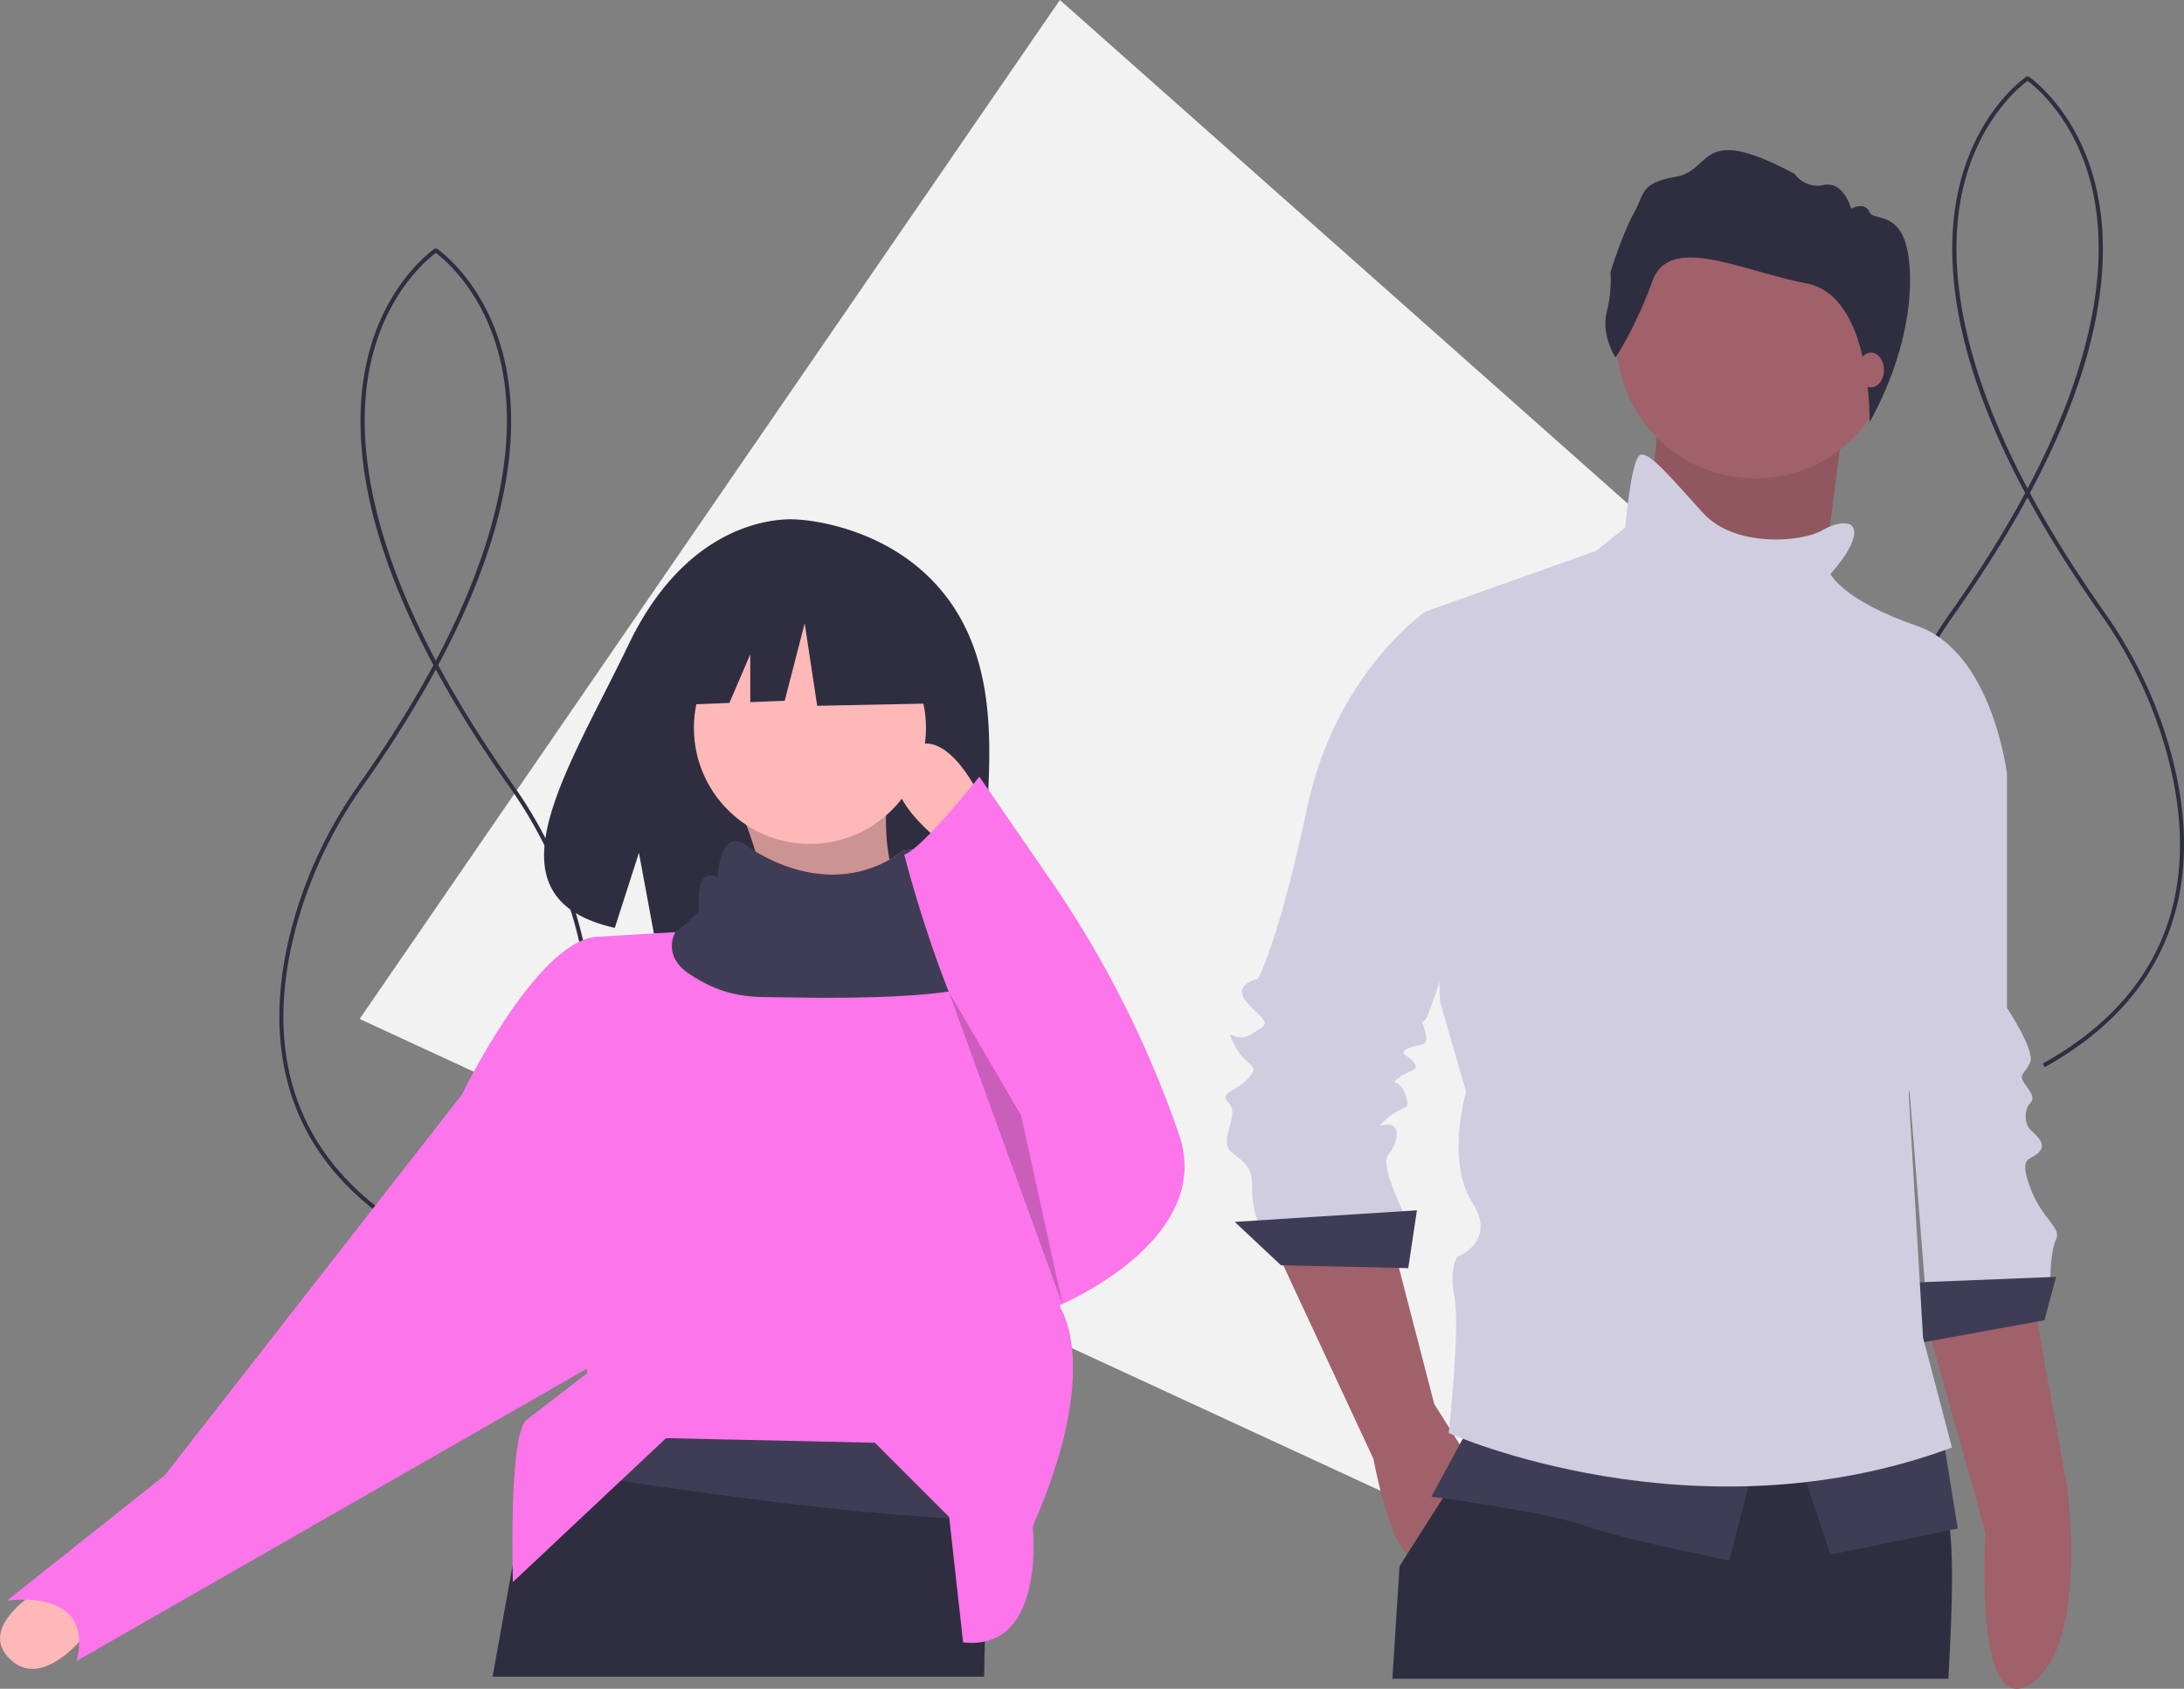 <svg xmlns="http://www.w3.org/2000/svg" width="699.095" height="540.468" viewBox="0 0 699.095 540.468"><rect x="0" y="0" width="699.095" height="540.468" fill="#808080" stroke="none"/><defs><style>.a{fill:#f2f2f2;}.b{fill:#2f2e41;}.c{fill:#ffb8b8;}.d{opacity:0.2;}.e{fill:#3f3d56;}.f{fill:#fc75ea;}.g{fill:#a0616a;}.h{fill:#d0cde1;}.i{opacity:0.1;}</style></defs><path class="a" d="M691.626,258.831l-10.413,46.834-8.453,37.994-6.737,30.3-8.447,37.994-27.6,124.127L287.922,378.026l-25.143-11.62L230.954,351.7,205.8,340.078,175.551,326.1l17.15-24.951L206.962,280.4,225,254.149l14.257-20.735L399.7,0,569.656,150.691l30.265,26.833,24.133,21.4,30.27,26.833Z" transform="translate(-60.434)"/><path class="b" d="M247.9,476.238c-22.873-12.75-37.111-30.159-42.321-51.74-3.869-16.024-2.757-34.055,3.3-53.593a143.536,143.536,0,0,1,19.96-40.318C275.163,265.021,279.344,222.3,274.694,198c-5.1-26.638-21.66-37.7-21.827-37.81l.715-1.1c.171.111,17.17,11.431,22.39,38.61,3.009,15.669,1.594,33.535-4.208,53.1-7.221,24.353-21.3,51.449-41.851,80.536a142.236,142.236,0,0,0-19.779,39.949c-9.94,32.045-11.346,76.065,38.4,103.8Z" transform="translate(-113.894 -79.621)"/><path class="b" d="M272.53,476.238c22.873-12.75,37.111-30.159,42.321-51.74,3.869-16.024,2.757-34.055-3.3-53.593a143.536,143.536,0,0,0-19.96-40.318C245.266,265.021,241.085,222.3,245.735,198c5.1-26.638,21.66-37.7,21.827-37.81l-.715-1.1c-.171.111-17.17,11.431-22.39,38.61-3.009,15.669-1.594,33.535,4.208,53.1,7.221,24.353,21.3,51.449,41.851,80.536a142.234,142.234,0,0,1,19.779,39.95c9.94,32.045,11.346,76.065-38.4,103.8Z" transform="translate(-127.526 -79.621)"/><path class="b" d="M1024.9,392.238c-22.873-12.75-37.111-30.159-42.321-51.74-3.869-16.024-2.757-34.055,3.3-53.593a143.536,143.536,0,0,1,19.96-40.318c46.321-65.566,50.5-108.289,45.852-132.584-5.1-26.638-21.66-37.7-21.827-37.81l.715-1.1c.171.111,17.17,11.431,22.39,38.61,3.009,15.669,1.594,33.535-4.208,53.1-7.221,24.353-21.3,51.449-41.851,80.536a142.237,142.237,0,0,0-19.779,39.949c-9.94,32.045-11.346,76.065,38.4,103.8Z" transform="translate(-381.377 -50.704)"/><path class="b" d="M1049.526,392.238c22.872-12.751,37.111-30.159,42.321-51.74,3.869-16.024,2.757-34.055-3.3-53.593a143.536,143.536,0,0,0-19.96-40.318c-46.321-65.566-50.5-108.289-45.852-132.584,5.1-26.639,21.66-37.7,21.827-37.81l-.715-1.1c-.171.111-17.17,11.431-22.39,38.61-3.009,15.669-1.594,33.535,4.208,53.1,7.221,24.353,21.3,51.449,41.851,80.536a142.232,142.232,0,0,1,19.779,39.95c9.94,32.045,11.346,76.065-38.4,103.8Z" transform="translate(-395.008 -50.704)"/><path class="b" d="M465.146,321.833c-17.185-29.038-51.185-30.391-51.185-30.391s-33.13-4.237-54.384,39.988c-19.81,41.221-47.149,81.02-4.4,90.67l7.721-24.033,4.782,25.822a167.265,167.265,0,0,0,18.29.313c45.779-1.478,89.377.432,87.973-16C472.078,386.369,481.682,349.773,465.146,321.833Z" transform="translate(-158.377 -125.145)"/><path class="c" d="M427.194,425.062c5.922,13.1,9.656,28.712,11.885,46.056l47.541-2.971c-10.93-15.488-14.559-33.265-10.4-53.484Z" transform="translate(-190.962 -167.601)"/><path class="d" d="M427.194,425.062c5.922,13.1,9.656,28.712,11.885,46.056l47.541-2.971c-10.93-15.488-14.559-33.265-10.4-53.484Z" transform="translate(-190.962 -167.601)"/><path class="c" d="M82.6,810.844S58,824.024,70.482,835.276s28.979-14.895,28.979-14.895Z" transform="translate(-66.947 -303.987)"/><path class="b" d="M399.23,697.955l-.384,18.006-.82,38.906v.007l-.239,11.267H240.438l6.395-35.509.007-.026,5.726-31.782,2.555-14.233v-.007l129.253-17.827Z" transform="translate(-82.771 -229.531)"/><path class="e" d="M472.542,735.858l-.386,18.006c-45.729-1.174-116.61-12.212-146.279-17.145l2.555-14.233,129.253-17.828Z" transform="translate(-156.084 -267.433)"/><circle class="c" cx="37.142" cy="37.142" r="37.142" transform="translate(222.118 195.807)"/><path class="f" d="M475.128,668.388s4.457,40.113-22.285,37.141l-4.457-40.113-23.771-23.771L357.76,640.16l-49.026,46.056s-1.486-47.541,4.457-52S332.5,619.361,332.5,619.361v-7.428l-40.113-81.712s23.771-49.027,43.084-50.513l25.256-1.486s8.914-4.457,8.914-5.943-1.486-13.371,5.943-10.4c0,0,.668-15.243,8.5-10.593,0,0,24.647,19.314,49.666.847,0,0,11.662-2.139,10.177,3.8s0,10.4,2.971,10.4,16.342,4.457,16.342,7.428c0,.639.966,6.789,2.481,16.045v.015c5.512,33.739,18.318,108.736,18.318,108.736S497.413,617.875,475.128,668.388Z" transform="translate(-144.556 -179.905)"/><path class="f" d="M226.357,560.794l-10.4,7.428L120.875,690.047,70.363,730.16S98.59,725.7,92.648,749.473l173.823-99.539Z" transform="translate(-68.123 -217.907)"/><path class="e" d="M501.015,489.116v.015c-1.976,11.618-66.364,9.2-75.279,9.2s-16.342-1.486-25.256-7.428-4.457-13.371-4.457-13.371,7.59-5.781,7.59-7.267-1.486-13.371,5.943-10.4c0,0,.669-15.243,8.5-10.593,0,0,25.971,20.638,50.99,2.171,0,0,11.662-2.139,10.177,3.8s0,10.4,2.971,10.4,16.342,4.457,16.342,7.428C498.534,473.71,499.5,479.86,501.015,489.116Z" transform="translate(-179.848 -179.21)"/><path class="c" d="M530.857,417.3s-11.885-25.256-23.771-13.371,13.371,29.713,13.371,29.713Z" transform="translate(-217.37 -162.812)"/><path class="f" d="M532.388,416.929s-18.353,23.194-24.033,24.968c0,0,16.6,65.658,37.4,83.485l11.885,60.912s50.513-20.8,38.627-54.97l-.355-1.019A337.045,337.045,0,0,0,555.2,450.037Z" transform="translate(-218.902 -168.381)"/><path class="d" d="M463.1,483.933l36.549,100.575L486.281,523.6Z" transform="translate(-159.423 -166.594)"/><path class="b" d="M409.205,286.439l-33.59-17.594-46.386,7.2-9.6,42.387,23.89-.919,6.674-15.573v15.316l11.023-.424,6.4-24.793,4,26.392,39.188-.8Z" transform="translate(-110.034 -92.55)"/><path class="g" d="M1007.08,678.35l19.056,67.982s-3.927,60.216,14.4,48.434c18.754-12.056,11.781-62.833,11.781-62.833l-10.987-60.989Z" transform="translate(-390.589 -255.826)"/><path class="h" d="M1012.888,391.415l15.738,15.738V482.14s9.258,13.886,7.406,17.589-3.7,3.7-1.851,6.48,3.7,4.629,1.851,6.48-1.851,6.48,0,8.332,5.555,4.629,2.777,7.406-6.48.926-2.777,11.109,10.183,12.961,8.332,16.664-1.852,12.961-1.852,12.961l-39.808,5.555L994.37,470.1Z" transform="translate(-386.213 -159.598)"/><path class="e" d="M979.359,623.161l-46.289,1.852,1.851,19.441,40.734-7.406Z" transform="translate(-321.21 -214.524)"/><path class="g" d="M806.625,205.986l-5.555,55.545,56.472,8.332,4.166-31.938,4.166-31.939Z" transform="translate(-275.769 -70.911)"/><path class="i" d="M806.625,205.527l-5.555,55.546,56.472,8.332,4.166-31.939,4.166-31.939Z" transform="translate(-275.769 -70.753)"/><path class="g" d="M689.43,646.944l31.476,67.581s5.555,31.476,13.886,32.4,16.664-32.4,16.664-32.4l-11.109-17.589-12.961-49.991Z" transform="translate(-281.237 -247.564)"/><path class="b" d="M924.582,804.755H746.635c1.41-22.3,2.3-36.052,2.3-36.052l2.363-3.72,11.459-18.006,8.182-12.856,2.853-4.488,1.059-1.662,11.208-2.046,115.623-21.1a141.265,141.265,0,0,0,8.083,24.99c.788,1.794,1.635,3.588,2.542,5.362,2.906,5.673,6.454,11.049,10.671,15.007.96.9,1.655,3.3,2.105,7C926.2,766.233,925.874,783.061,924.582,804.755Z" transform="translate(-300.93 -267.49)"/><circle class="g" cx="44.437" cy="44.437" r="44.437" transform="translate(517.432 64.255)"/><path class="h" d="M735.694,340.059l-6.48-3.7s-28.7,19.441-37.956,62.952-15.738,54.62-15.738,54.62-9.258,1.852-2.777,8.332,6.48,5.555.926,9.258-9.258-3.7-5.555,3.7,8.332,5.555,4.629,10.183-10.183,4.629-6.48,8.332-3.7,12.035.926,15.738,6.48,4.629,6.48,11.109a32.783,32.783,0,0,0,1.852,11.109h48.14S714.4,514.1,717.178,510.4s3.7-7.406,1.852-9.258-7.406,1.852-1.852-2.777,7.406-1.852,5.555-7.406-5.555-2.777-1.852-5.555,6.48-1.852,4.629-4.629-5.555-2.777-1.852-4.629,6.48,0,5.555-4.629-1.852-2.777,0-4.629,21.293-64.8,21.293-66.655S735.694,340.059,735.694,340.059Z" transform="translate(-272.881 -140.644)"/><path class="e" d="M661.041,590.691l-58.323,3.7L617.53,608.28l40.734.926Z" transform="translate(-207.486 -203.346)"/><path class="e" d="M777.7,734.473l-12.035,22.218s36.1,4.629,49.065,9.258,46.288,11.109,46.288,11.109l8.332-32.4Z" transform="translate(-307.481 -277.696)"/><path class="e" d="M878.011,708.7l10.184,30.55,40.733-8.332-4.629-28.7Z" transform="translate(-302.256 -241.74)"/><path class="h" d="M898.928,282.215s-2.777-1.852-9.258,1.852-27.773,5.555-37.956-5.555S834.125,258.145,831.347,260s-4.629,23.144-4.629,23.144l-9.258,7.406-54.62,19.441,4.629,124.978,8.332,28.7s-6.48,22.218,1.852,35.179-4.629,17.589-4.629,17.589-2.777,3.7-.926,12.961-1.852,43.511-1.852,43.511,78.69,35.179,161.082,4.629l-9.258-35.179-4.629-78.69s4.629-12.961,3.7-18.515,27.773-83.318,27.773-83.318-4.629-38.882-28.7-47.214-27.773-16.664-27.773-16.664S903.557,285.918,898.928,282.215Z" transform="translate(-306.509 -114.275)"/><path class="b" d="M853.844,177.51s-4.615-6.922-2.84-14.376a43.573,43.573,0,0,0,1.242-12.956s3.727-12.069,7.454-18.813,1.952-9.584,13.666-11.714,6.922-17.393,37.8-.887a9.057,9.057,0,0,0,9.407,3.55c6.389-1.242,8.7,7.632,8.7,7.632s4.26-2.485,5.857,1.065,12.987-2.13,12.987,21.829S935.156,198.2,935.156,198.2s.95-40.3-20.17-44.385-43.838-15.973-49.34-.71S853.844,177.51,853.844,177.51Z" transform="translate(-336.72 -63.127)"/><ellipse class="g" cx="4.166" cy="5.555" rx="4.166" ry="5.555" transform="translate(594.733 112.857)"/></svg>